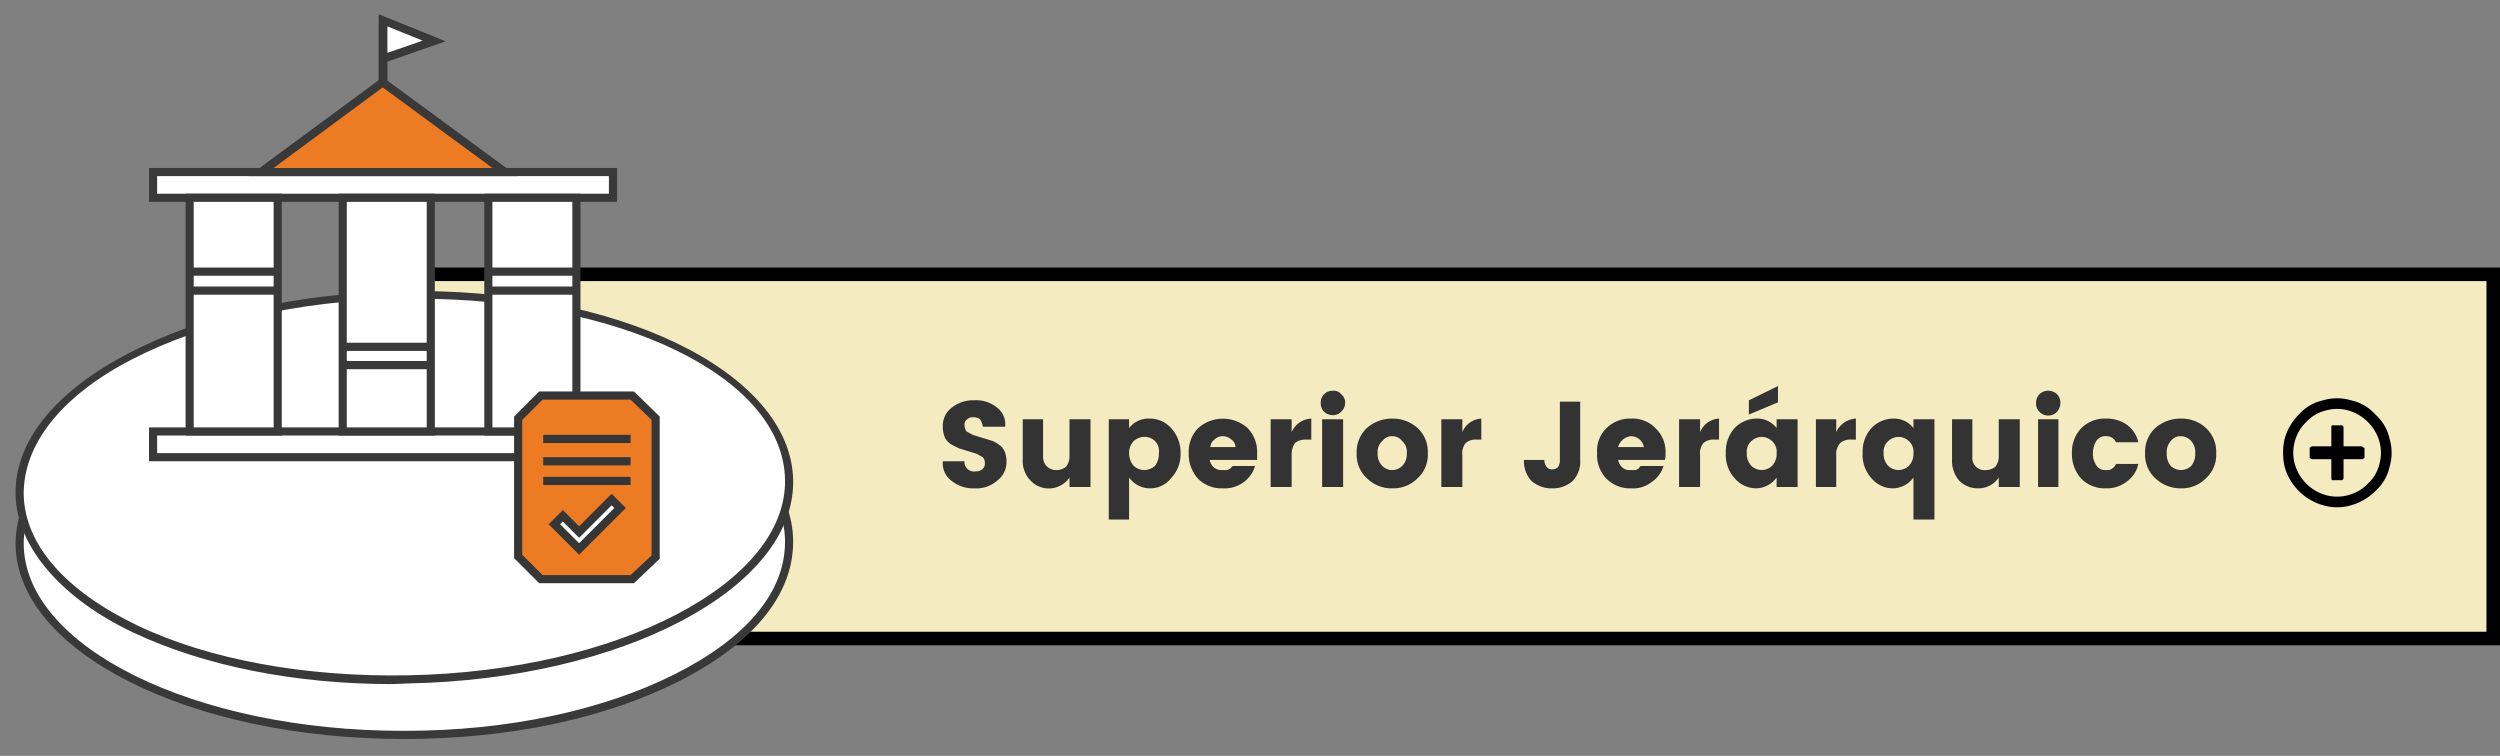 <svg xmlns="http://www.w3.org/2000/svg" xmlns:xlink="http://www.w3.org/1999/xlink" viewBox="0 0 369.1 111.6"><rect x="0" y="0" width="369.1" height="111.6" fill="#808080" stroke="none"/><defs><style>.cls-1{fill:none;}.cls-2{fill:#f4ebc0;stroke:#000;stroke-miterlimit:10;stroke-width:2px;}.cls-3{fill:#333;}.cls-4{fill:#fff;}.cls-5{fill:#393939;}.cls-6{fill:#ec7b24;}.cls-7{fill:#363636;}.cls-8{clip-path:url(#clip-path);}.cls-9{fill:#eed13f;}</style><clipPath id="clip-path"><path class="cls-1" d="M96.5,177.2a8.8,8.8,0,1,1-8.8-8.8,8.8,8.8,0,0,1,8.8,8.8"/></clipPath></defs><title>iconos-gerentes</title><g id="Capa_1" data-name="Capa 1"><rect class="cls-2" x="53.1" y="40.5" width="315" height="53.77"/><path class="cls-3" d="M143.7,61.6a1.2,1.2,0,0,0-.9.3.9.9,0,0,0-.4.8,1.7,1.7,0,0,0,.3,1l.9.5,1.3.4,1.3.4a3.4,3.4,0,0,1,1.2.6,2.2,2.2,0,0,1,.9,1,3.8,3.8,0,0,1,.3,1.6,3.4,3.4,0,0,1-1.3,2.7,4.7,4.7,0,0,1-3.4,1.2,5.1,5.1,0,0,1-3.4-1.1,3.2,3.2,0,0,1-1.3-2.9h3.2a1.4,1.4,0,0,0,1.6,1.5,1.5,1.5,0,0,0,1-.3,1,1,0,0,0,.4-.9,1.2,1.2,0,0,0-.3-.9l-.9-.5-1.3-.4-1.3-.4-1.2-.6a2.8,2.8,0,0,1-.9-1,4.1,4.1,0,0,1-.3-1.6,3.3,3.3,0,0,1,1.3-2.8,5,5,0,0,1,3.3-1.1,4.8,4.8,0,0,1,3.3,1,3.1,3.1,0,0,1,1.3,2.9h-3.3a2.8,2.8,0,0,0-.4-1.1A1.7,1.7,0,0,0,143.7,61.6Z"/><path class="cls-3" d="M157.9,61.9H161v10h-3.1V70.5a3.7,3.7,0,0,1-5.8.4,4.1,4.1,0,0,1-1.1-3.1V61.9h3v5.5a2,2,0,0,0,.6,1.5,2,2,0,0,0,1.4.5,2.2,2.2,0,0,0,1.4-.5,2.5,2.5,0,0,0,.5-1.5Z"/><path class="cls-3" d="M166.7,63.2a3.6,3.6,0,0,1,3-1.4,4.2,4.2,0,0,1,3.2,1.4,5.3,5.3,0,0,1,1.4,3.7,5.1,5.1,0,0,1-1.4,3.7,3.9,3.9,0,0,1-3.2,1.5,3.8,3.8,0,0,1-3-1.6v6.2h-3V61.9h3Zm3.8,5.6a2.9,2.9,0,0,0,.6-1.9,2.1,2.1,0,0,0-2.2-2.4,2.4,2.4,0,0,0-1.5.6,2.5,2.5,0,0,0-.7,1.8,2.9,2.9,0,0,0,.7,1.9,2.4,2.4,0,0,0,1.5.6A2.5,2.5,0,0,0,170.5,68.8Z"/><path class="cls-3" d="M180.5,72.1a4.9,4.9,0,0,1-3.6-1.4,5.4,5.4,0,0,1-1.4-3.8,5,5,0,0,1,1.4-3.7,5.5,5.5,0,0,1,7.3,0,5.1,5.1,0,0,1,1.4,3.8v.9h-7a2,2,0,0,0,.6,1.1,1.7,1.7,0,0,0,1.1.4h.9l.4-.2.4-.4h3.3a4.6,4.6,0,0,1-1.7,2.4A4.8,4.8,0,0,1,180.5,72.1Zm1.3-7.2a1.9,1.9,0,0,0-1.3-.5,1.7,1.7,0,0,0-1.2.5,1.5,1.5,0,0,0-.6,1.1h3.7A1.3,1.3,0,0,0,181.8,64.9Z"/><path class="cls-3" d="M190.7,61.9v1.9a3.3,3.3,0,0,1,2.9-2v3.1h-.8a2.5,2.5,0,0,0-1.6.5,3,3,0,0,0-.5,1.8v4.7h-3.1v-10Z"/><path class="cls-3" d="M198,60.8a1.7,1.7,0,0,1-1.2.5,1.9,1.9,0,0,1-1.3-.5,1.7,1.7,0,0,1-.5-1.3,1.7,1.7,0,0,1,1.8-1.8,1.3,1.3,0,0,1,1.2.5,1.6,1.6,0,0,1,.6,1.3A1.8,1.8,0,0,1,198,60.8Zm-2.8,11.1v-10h3.1v10Z"/><path class="cls-3" d="M201.8,70.6a4.7,4.7,0,0,1-1.5-3.7,4.8,4.8,0,0,1,1.5-3.7,5.6,5.6,0,0,1,3.8-1.4,5.5,5.5,0,0,1,3.7,1.4,4.8,4.8,0,0,1,1.5,3.7,4.7,4.7,0,0,1-1.5,3.7,5,5,0,0,1-3.7,1.5A5.2,5.2,0,0,1,201.8,70.6Zm5.2-1.8a2.4,2.4,0,0,0,.7-1.9,2.1,2.1,0,0,0-.7-1.8,1.8,1.8,0,0,0-1.5-.7,1.7,1.7,0,0,0-1.4.7,2.1,2.1,0,0,0-.7,1.8,2.4,2.4,0,0,0,.7,1.9,2,2,0,0,0,1.5.6A2,2,0,0,0,207,68.8Z"/><path class="cls-3" d="M215.9,61.9v1.9a3.2,3.2,0,0,1,2.8-2v3.1H218a2.3,2.3,0,0,0-1.6.5,2.4,2.4,0,0,0-.5,1.8v4.7h-3.1v-10Z"/><path class="cls-3" d="M230.3,67.9V59.3h3v8.6a4.1,4.1,0,0,1-1.1,3.1,4.4,4.4,0,0,1-3,1.1,4.5,4.5,0,0,1-3.1-1.1,4.3,4.3,0,0,1-1.1-3.1h3a1.8,1.8,0,0,0,.4,1.1,1,1,0,0,0,.8.3,1.3,1.3,0,0,0,.8-.3A1.8,1.8,0,0,0,230.3,67.9Z"/><path class="cls-3" d="M240.8,72.1a4.9,4.9,0,0,1-3.6-1.4,5,5,0,0,1-1.4-3.8,4.6,4.6,0,0,1,1.4-3.7,4.9,4.9,0,0,1,3.6-1.4,4.7,4.7,0,0,1,3.6,1.4,4.8,4.8,0,0,1,1.5,3.8,2.8,2.8,0,0,1-.1.9h-6.9a2,2,0,0,0,.6,1.1,1.5,1.5,0,0,0,1.1.4h.9l.4-.2.3-.4h3.4a4.3,4.3,0,0,1-1.8,2.4A4.4,4.4,0,0,1,240.8,72.1Zm1.3-7.2a2.1,2.1,0,0,0-1.3-.5,2.2,2.2,0,0,0-1.9,1.6h3.8A2,2,0,0,0,242.1,64.9Z"/><path class="cls-3" d="M251,61.9v1.9a3.2,3.2,0,0,1,2.8-2v3.1h-.7a2.3,2.3,0,0,0-1.6.5,2.4,2.4,0,0,0-.5,1.8v4.7h-3.1v-10Z"/><path class="cls-3" d="M256.1,70.6a5.1,5.1,0,0,1-1.3-3.7,5.2,5.2,0,0,1,1.3-3.7,4.5,4.5,0,0,1,3.2-1.4,3.6,3.6,0,0,1,3,1.4V61.9h3.1v10h-3.1V70.5a3.8,3.8,0,0,1-3,1.6A4.2,4.2,0,0,1,256.1,70.6Zm5.5-1.8a2.5,2.5,0,0,0,.7-1.9,2.1,2.1,0,0,0-.7-1.8,2.2,2.2,0,0,0-3,0,2.1,2.1,0,0,0-.7,1.8,2.5,2.5,0,0,0,.7,1.9,2.2,2.2,0,0,0,3,0Zm-3.4-9.7,4.3-2.1v2.4l-4.3,1.8Z"/><path class="cls-3" d="M271.1,61.9v1.9a3.4,3.4,0,0,1,2.9-2v3.1h-.7a2.3,2.3,0,0,0-1.6.5,2.4,2.4,0,0,0-.6,1.8v4.7h-3v-10Z"/><path class="cls-3" d="M276.3,70.6a5.1,5.1,0,0,1-1.3-3.7,5.2,5.2,0,0,1,1.3-3.7,4.5,4.5,0,0,1,3.2-1.4,3.6,3.6,0,0,1,3,1.4V61.9h3.1V76.7h-3.1V70.5a3.8,3.8,0,0,1-3,1.6A4.1,4.1,0,0,1,276.3,70.6Zm5.5-1.8a2.5,2.5,0,0,0,.7-1.9,2.1,2.1,0,0,0-.7-1.8,2.2,2.2,0,0,0-3,0,2.1,2.1,0,0,0-.7,1.8,2.5,2.5,0,0,0,.7,1.9,2.2,2.2,0,0,0,3,0Z"/><path class="cls-3" d="M295.1,61.9h3.1v10h-3.1V70.5a3.6,3.6,0,0,1-3.1,1.6,3.8,3.8,0,0,1-2.8-1.2,4.5,4.5,0,0,1-1-3.1V61.9h3v5.5a1.8,1.8,0,0,0,2,2,2.2,2.2,0,0,0,1.4-.5,2.5,2.5,0,0,0,.5-1.5Z"/><path class="cls-3" d="M303.7,60.8a1.8,1.8,0,0,1-3.1-1.3,1.9,1.9,0,0,1,.5-1.3,1.9,1.9,0,0,1,2.6,0,1.9,1.9,0,0,1,.5,1.3A2.1,2.1,0,0,1,303.7,60.8Zm-2.8,11.1v-10h3v10Z"/><path class="cls-3" d="M307.3,70.7a5.4,5.4,0,0,1-1.4-3.8,5.1,5.1,0,0,1,1.4-3.7,4.9,4.9,0,0,1,3.6-1.4,5.2,5.2,0,0,1,3.1.9,4.3,4.3,0,0,1,1.7,2.6h-3.3a1.5,1.5,0,0,0-1.4-.9,1.6,1.6,0,0,0-1.5.7,3.5,3.5,0,0,0-.5,1.8,3,3,0,0,0,.5,1.8,1.5,1.5,0,0,0,1.4.7c.4,0,.7,0,.9-.2a1.4,1.4,0,0,0,.6-.7h3.3a4.3,4.3,0,0,1-1.7,2.6,4.8,4.8,0,0,1-3.1,1A4.9,4.9,0,0,1,307.3,70.7Z"/><path class="cls-3" d="M318.2,70.6a4.7,4.7,0,0,1-1.5-3.7,4.8,4.8,0,0,1,1.5-3.7,5.6,5.6,0,0,1,3.8-1.4,5.3,5.3,0,0,1,3.7,1.4,4.8,4.8,0,0,1,1.5,3.7,4.7,4.7,0,0,1-1.5,3.7,5,5,0,0,1-3.7,1.5A5.4,5.4,0,0,1,318.2,70.6Zm5.3-1.8a2.7,2.7,0,0,0,.6-1.9,2.4,2.4,0,0,0-.6-1.8,2.1,2.1,0,0,0-1.5-.7,1.8,1.8,0,0,0-1.5.7,2.4,2.4,0,0,0-.6,1.8,2.7,2.7,0,0,0,.6,1.9,2.2,2.2,0,0,0,3,0Z"/><path class="cls-4" d="M2.9,80.3c0-15.7,25.4-28.5,56.7-28.6S116.5,64.3,116.5,80s-25.3,28.4-56.7,28.5S3,96,2.9,80.3"/><path class="cls-5" d="M59.5,109.1C28,109.1,2.4,96.2,2.3,80.3c0-7.8,6-15.2,16.9-20.7s25.2-8.4,40.4-8.5H60c15.1,0,29.3,3,40.1,8.3s17,12.7,17,20.6-6,15.1-16.9,20.6-25.1,8.5-40.4,8.5ZM3.5,80.3c.1,15.2,25.2,27.6,56,27.6h.3c15.1,0,29.2-3,39.9-8.4S115.9,87.3,115.9,80s-5.8-14.3-16.4-19.5-24.8-8.2-39.9-8.2-29.2,3.1-39.8,8.4S3.5,72.9,3.5,80.3Z"/><path class="cls-4" d="M2.9,73.1C2.6,57.4,27.8,44.2,59.1,43.6s57,11.5,57.4,27.2S91.6,99.7,60.3,100.3,3.3,88.8,2.9,73.1"/><path class="cls-5" d="M57.9,101c-14.4,0-27.8-2.7-38.2-7.6S2.5,80.9,2.3,73.1,8,57.9,18.9,52.2s25-8.9,40.2-9.2c31.7-.7,57.6,11.8,58,27.8s-25.2,29.5-56.8,30.1Zm3.6-56.9H59.1c-15,.3-29.1,3.5-39.7,9S3.4,65.8,3.5,73.1h0c.2,7.3,6.1,14.1,16.7,19.2s25,7.7,40.1,7.4c30.9-.6,55.9-13.6,55.6-28.9S91.4,44.1,61.5,44.1Z"/><polygon class="cls-4" points="90.5 67.5 22.6 67.5 22.6 67 22.6 64.2 22.6 63.7 90.5 63.7 90.5 64.2 90.5 67 90.5 67.5"/><path class="cls-5" d="M91.1,68.1H22v-5H91.1ZM23.2,66.9H89.9V64.3H23.2Z"/><polygon class="cls-4" points="90.5 29.2 22.6 29.2 22.6 28.7 22.6 25.9 22.6 25.4 90.5 25.4 90.5 25.9 90.5 28.7 90.5 29.2"/><path class="cls-5" d="M91.1,29.8H22v-5H91.1ZM23.2,28.6H89.9V26H23.2Z"/><polygon class="cls-6" points="74.6 25.4 38.5 25.4 56.5 12.2 74.6 25.4"/><path class="cls-5" d="M76.4,26H36.7L56.5,11.4Zm-36-1.2H72.7L56.5,12.9Z"/><rect class="cls-4" x="28" y="29.2" width="13" height="34.51"/><path class="cls-5" d="M41.6,64.3H27.4V28.6H41.6Zm-13-1.2H40.4V29.8H28.6Z"/><rect class="cls-5" x="28" y="39.5" width="13" height="1.21"/><rect class="cls-5" x="28" y="42.3" width="13" height="1.21"/><rect class="cls-4" x="72.1" y="29.2" width="13" height="34.51"/><path class="cls-5" d="M85.7,64.3H71.5V28.6H85.7Zm-13-1.2H84.5V29.8H72.7Z"/><rect class="cls-5" x="72.1" y="39.5" width="13" height="1.21"/><rect class="cls-5" x="72.1" y="42.3" width="13" height="1.21"/><rect class="cls-4" x="50.6" y="29.2" width="13" height="34.51"/><path class="cls-5" d="M64.2,64.3H50V28.6H64.2Zm-13-1.2H63V29.8H51.2Z"/><rect class="cls-5" x="50.6" y="50.6" width="13" height="1.21"/><rect class="cls-5" x="50.6" y="53.3" width="13" height="1.21"/><polyline class="cls-4" points="56.5 12.2 56.5 3 64.1 6 56.9 8.5"/><path class="cls-5" d="M57.2,12.2H55.9V2.1l9.9,4-8.6,3Zm0-8.3V7.8L62.4,6Z"/><polygon class="cls-6" points="93.3 85.5 79.9 85.5 76.5 82.2 76.5 61.8 79.9 58.4 93.4 58.4 96.8 61.8 96.8 82.2 93.3 85.5"/><path class="cls-7" d="M93.6,86.1h-14l-3.7-3.7V61.5l3.7-3.7h14l3.8,3.7v21ZM80.1,84.9h13L96.2,82V62l-3.1-3h-13l-3,3V81.9Z"/><polygon class="cls-4" points="85.5 78.5 83.1 76.2 81.8 77.4 84.2 79.8 84.8 80.5 85.5 81.1 91.6 75 90.3 73.7 85.5 78.5"/><path class="cls-7" d="M85.5,81.9,81,77.4l2.1-2.1,2.4,2.4,4.8-4.8L92.4,75Zm-2.8-4.5,2.8,2.8L90.7,75l-.4-.4-4.8,4.8L83.1,77Z"/><rect class="cls-7" x="80.2" y="64.2" width="12.9" height="1.21"/><rect class="cls-7" x="80.2" y="67.5" width="12.9" height="1.21"/><rect class="cls-7" x="80.2" y="70.4" width="12.9" height="1.21"/><g class="cls-8"><rect class="cls-1" x="71" y="111.3" width="84.5" height="84.5"/><rect class="cls-9" x="71" y="111.3" width="84.5" height="84.5"/></g><path d="M350.7,61.2a6.7,6.7,0,0,1,2.1,3.6,7.2,7.2,0,0,1,0,4.1,6.7,6.7,0,0,1-2.1,3.6,8.2,8.2,0,0,1-3.6,2.1,7.2,7.2,0,0,1-4.1,0,8.2,8.2,0,0,1-5.7-5.7,9.4,9.4,0,0,1,0-4.1,8.2,8.2,0,0,1,2.1-3.6,6.7,6.7,0,0,1,3.6-2.1,7.2,7.2,0,0,1,4.1,0A6.7,6.7,0,0,1,350.7,61.2ZM340.5,71.4a6.6,6.6,0,0,0,2.9,1.7,6.2,6.2,0,0,0,3.3,0,6.1,6.1,0,0,0,2.9-1.7,5.8,5.8,0,0,0,1.7-2.9,6.2,6.2,0,0,0,0-3.3,6.7,6.7,0,0,0-4.6-4.6,6.2,6.2,0,0,0-3.3,0,5.8,5.8,0,0,0-2.9,1.7,6.1,6.1,0,0,0-1.7,2.9,6.2,6.2,0,0,0,0,3.3A6.6,6.6,0,0,0,340.5,71.4Zm8.3-3.6.3-.2V66.3c0-.1,0-.2-.1-.2l-.3-.2H346V63.1c0-.1-.1-.2-.2-.3h-1.5a.4.4,0,0,0-.1.3v2.8h-2.9l-.3.2v1.5l.3.2h2.9v2.8a.4.4,0,0,0,.1.3h1.5c.1-.1.2-.2.2-.3V67.8Z"/></g></svg>